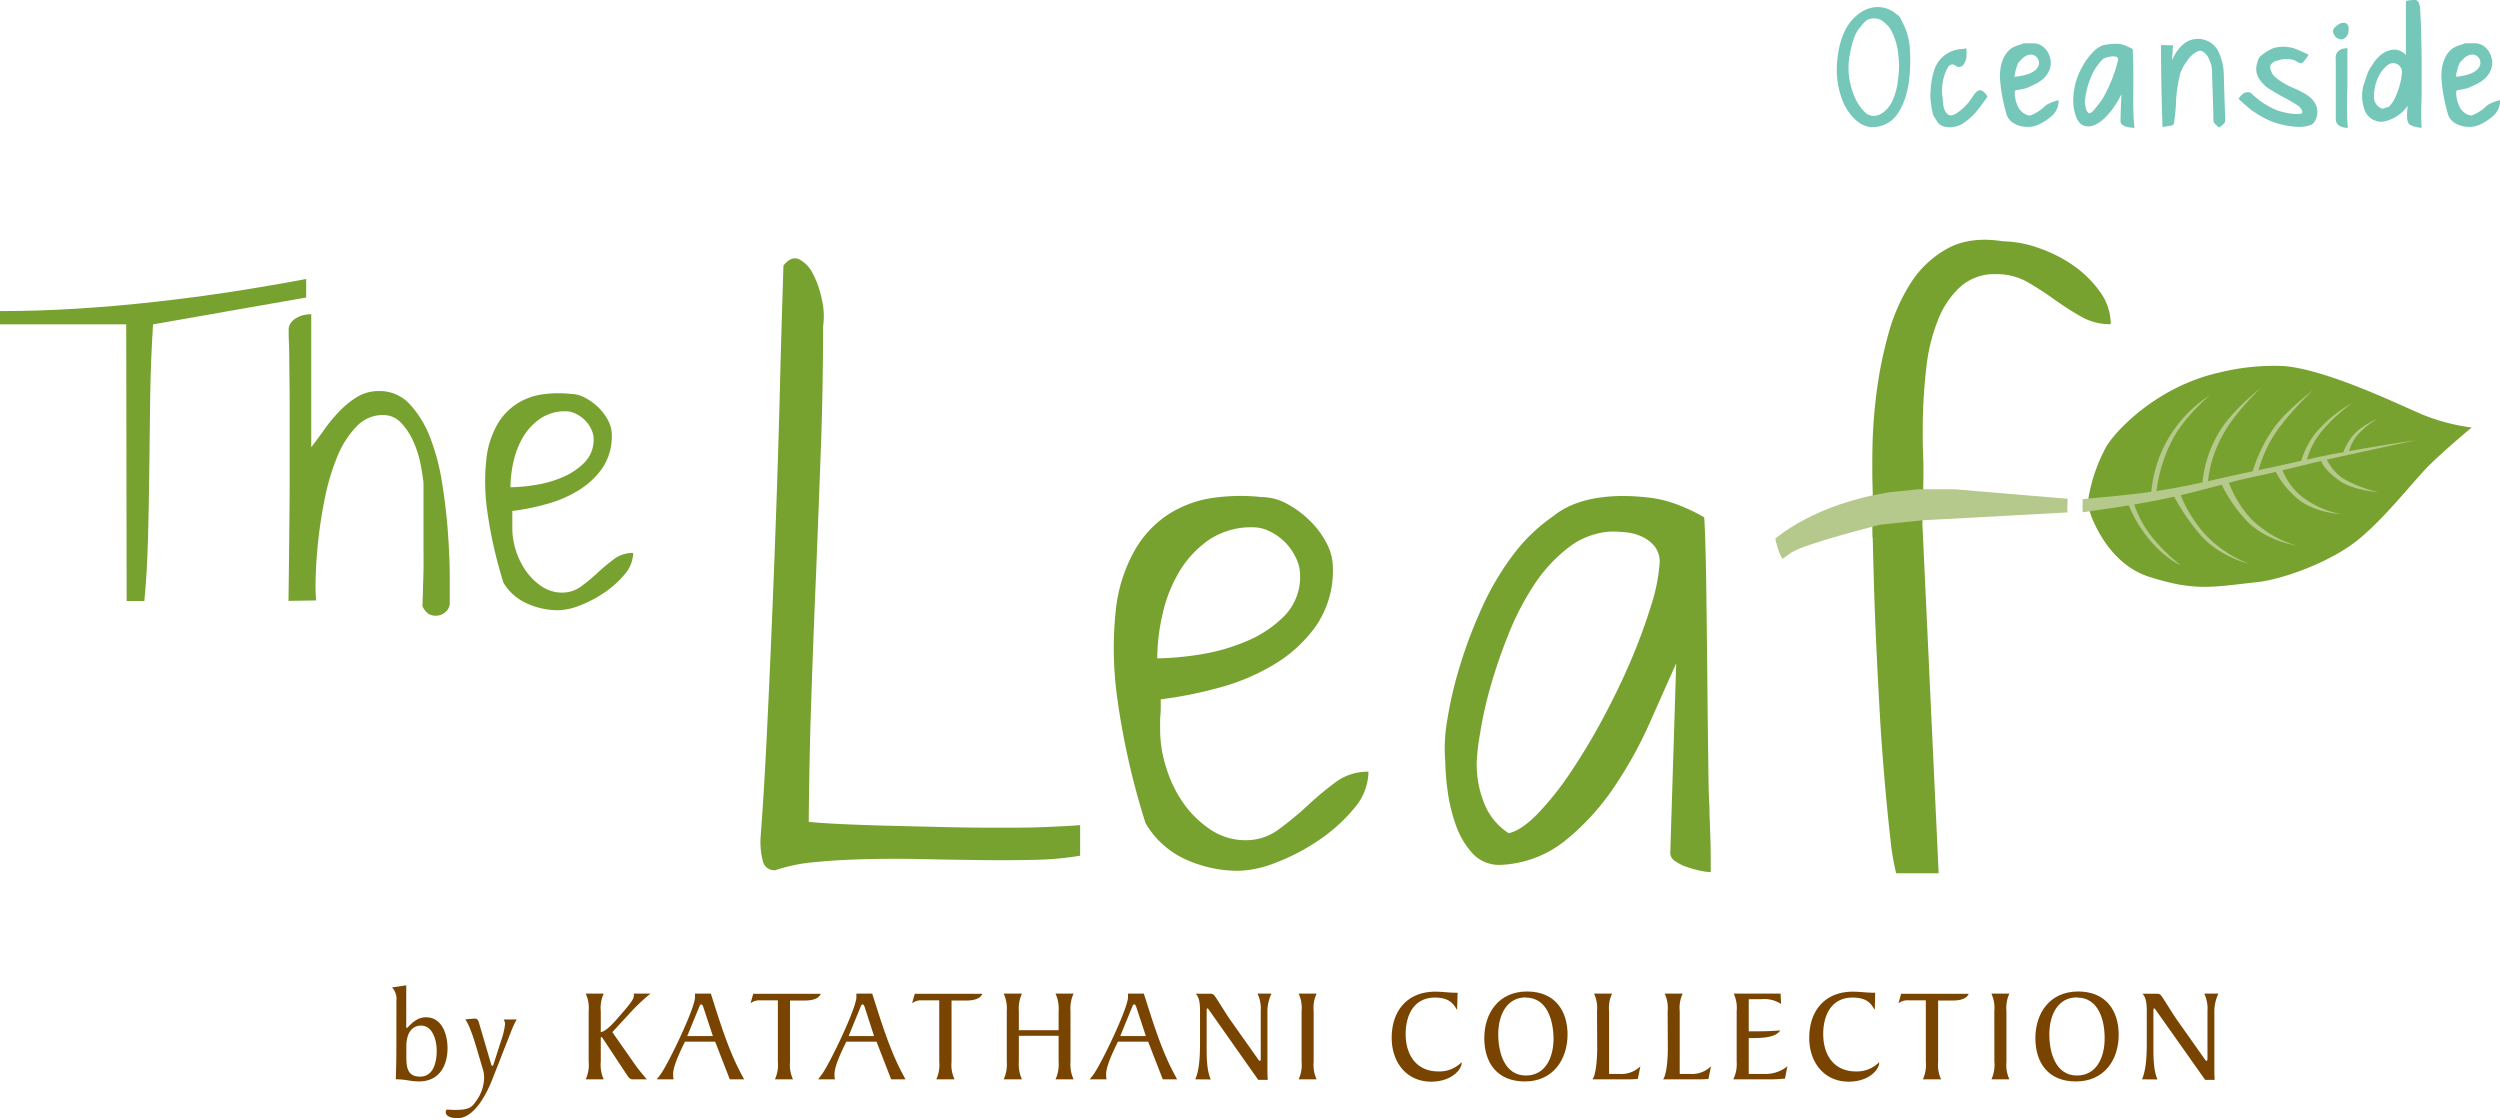 <svg xmlns="http://www.w3.org/2000/svg" viewBox="0 0 526.28 235.4"><defs><style>.cls-1{fill:#75c7b9;}.cls-2{fill:#78a22f;}.cls-3{fill:#b4c98b;}.cls-4{fill:#794400;}</style></defs><title>Asset 2</title><g id="Layer_2" data-name="Layer 2"><g id="Oceanside_Logo" data-name="Oceanside Logo"><path class="cls-1" d="M392.52,2.15c-4.16,2.08-5.55,7-5.81,11.31a17.71,17.71,0,0,0,1.41,8.3c1.11,2.37,3.35,5.09,6.24,5a6.34,6.34,0,0,0,5.32-3.16A13.35,13.35,0,0,0,401,20.82a21.73,21.73,0,0,0,.79-3.18,35.7,35.7,0,0,0,.3-6.62,13.86,13.86,0,0,0-1.28-5.68L400,3.7c-.21-.39-.87-.77-1.2-1.05a5.9,5.9,0,0,0-6.24-.5m.24,21.68a9.92,9.92,0,0,1-2-2.62,14,14,0,0,1-1.13-3,14.8,14.8,0,0,1-.31-6.45c.38-2,.88-4.65,2.35-6.17A6.54,6.54,0,0,1,393,4.24a3.19,3.19,0,0,1,3.29.18,11.9,11.9,0,0,1,1.34,1.21,10.24,10.24,0,0,1,.93,1.69,14.11,14.11,0,0,1,1.09,4.53,17.33,17.33,0,0,1-.06,4.55,14.92,14.92,0,0,1-1.25,4.93c-1,2-3.26,4.08-5.59,2.5"/><path class="cls-1" d="M413.38,10.32a6.41,6.41,0,0,0-6.1,4.12,16.14,16.14,0,0,0-.86,4.74,10.33,10.33,0,0,0,.12,2.83,12.11,12.11,0,0,0,.32,1.8c0,.46.69,1.31.91,1.72.94,1.77,4.07,1.44,5.48.43a12.3,12.3,0,0,0,2.69-2.33c.76-.94,1.46-1.91,2.17-2.87.37-.5.27-.51-.11-1s-1-.93-1.49-.7c-.76.36-1.18,1.24-1.7,1.95A10.28,10.28,0,0,1,413,23c-.71.54-2.11,1.85-3.05,1s-.9-2.35-1-3.35a10.41,10.41,0,0,1,.68-5.64c.29-.56.5-1.27,1.19-1.43s1,.69,1.77.49a1.37,1.37,0,0,0,.95-.77,4.23,4.23,0,0,0,.44-1.4c0-.58,0-1.15-.05-1.73l-.51.09"/><path class="cls-1" d="M425.92,9.17h-.09c.11,0,.06,0-.09.06l-.81.28a5.51,5.51,0,0,0-1.65.76C421.53,11.69,421,14,421,16.14a34.42,34.42,0,0,0,1.34,7.71c.62,2.74,4.66,3.51,6.88,2.34a11,11,0,0,0,2.47-1.59,4.18,4.18,0,0,0,1.66-3.51,8.81,8.81,0,0,0-2.72,1.11,9.22,9.22,0,0,1-3.1,2.07c-.83.27-2.2-.81-2.54-1.5a6.77,6.77,0,0,1-.87-3.32c0-.55.35-.45.86-.55l1.2-.24a8.62,8.62,0,0,0,1.52-.61c1.81-.77,3.47-1.93,3.93-4,.49-2.2-1.16-5-3.64-4.93l-2.1,0m-1,4.09c.85-.92,1.43-1.72,2.82-1.72a1.77,1.77,0,0,1,1.52,1.86c-.23,2.13-3.5,2.67-5.16,2.81a11.26,11.26,0,0,1,.82-3"/><path class="cls-1" d="M444.87,9.23h0a15.54,15.54,0,0,0-2.06.27,5,5,0,0,0-2.13,1.4,12.16,12.16,0,0,0-2.16,2.86,14.25,14.25,0,0,0-2,6A12,12,0,0,0,436.6,23c.27,1.11.59,2.58,1.65,3.23,1.8,1.1,4-.45,5.16-1.75a13.84,13.84,0,0,0,2.06-2.66,17.22,17.22,0,0,0,1.11-2c-.06,1.88-.18,3.78-.18,5.66,0,1.26,2.06,1.36,2.93,1.47-.4-3.65-.2-7.47-.24-11.13,0-1.59,0-3.18-.1-4.77,0-.47.1-.7-.32-.89l-1.4-.64a5.75,5.75,0,0,0-2.4-.28m-6,12.34a17.54,17.54,0,0,1,1.72-6.27,12.41,12.41,0,0,1,2.06-2.84c.38-.41,3.53-1.23,3.22.19a29.49,29.49,0,0,1-2.43,6.59,13.69,13.69,0,0,1-1.56,2.56l-1.21,1.52a2.71,2.71,0,0,1-.64.47c-.36.25-.83-.48-.9-.85s-.18-.92-.26-1.37"/><path class="cls-1" d="M460,9a8.45,8.45,0,0,0-2.76,3.77c.07-1.08.14-2.16.2-3.23l-2.52-.06c0,5.76.12,11.5.31,17.25.53-.08,1.05-.15,1.58-.25s.8-.11.88-.76c.13-1.12.29-2.24.35-3.37a31.9,31.9,0,0,1,.95-7,11.33,11.33,0,0,1,1.56-2.74c.46-.75,2-2.17,2.93-1.88a3.28,3.28,0,0,1,1.39,1.37,10.3,10.3,0,0,1,.58,1.46,5.64,5.64,0,0,1,.21,1.39c0,1,.05,1.92.08,2.88q.1,3.06.19,6.11c0,.55,0,1.09.05,1.64,0,.38.91,1,1.18,1.31.39-.38,1.29-.89,1.27-1.47,0-.89-.05-1.78-.08-2.67-.07-2.42-.15-4.85-.22-7.27a11.93,11.93,0,0,0-1-4.37A4.83,4.83,0,0,0,460,9"/><path class="cls-1" d="M478.73,10.07h0a10.6,10.6,0,0,0-2.94,1.81,3.24,3.24,0,0,0-.62,1.4,3.81,3.81,0,0,0,.23,3,7.07,7.07,0,0,0,2.19,2.36c1,.61,2,1.23,3,1.76a36.38,36.38,0,0,1,3.2,1.85c.41.26,1.47,1.55.43,1.71a5.79,5.79,0,0,1-1.5,0,14.34,14.34,0,0,1-3.5-.79,18,18,0,0,1-3.13-1.72,25.2,25.2,0,0,1-2.39-2,3,3,0,0,0-1.25.1,3.39,3.39,0,0,0-1.19,1.28c1.05.95,1.88,1.74,2.73,2.37a30.41,30.41,0,0,0,2.94,1.8,17.06,17.06,0,0,0,6.52,1.69,6.71,6.71,0,0,0,3-.4c1-.35,1.44-2,1.38-2.92-.19-3-3.52-4.13-5.8-5.19a14,14,0,0,1-3.14-2c-.59-.47-1.31-2-.8-2.66a2.65,2.65,0,0,1,.7-.56c.45-.17.69-.23,1-.31a5.15,5.15,0,0,1,3.38.1c.59.29,1.14.88,1.67.34A14.43,14.43,0,0,0,486,11.54a27.84,27.84,0,0,0-3.13-1.38,8.6,8.6,0,0,0-2.35-.33,11.94,11.94,0,0,0-1.77.24"/><path class="cls-1" d="M492.83,4.85c-.63.33-1.69.91-1.71,1.76a1.94,1.94,0,0,0,1.73,1.7,1.8,1.8,0,0,0,1.53-1.63c0-.55.17-1.13-.26-1.58s-.87-.23-1.29-.26m.8,5.37a2,2,0,0,0-1.84,1.21,2.75,2.75,0,0,0-.08,1.11c0,2.14,0,4.29,0,6.43s0,4,0,6c0,1.56,1.2,1.83,2.53,2a70.58,70.58,0,0,1-.09-8.23c0-2.87,0-5.75,0-8.63l-.54.09"/><path class="cls-1" d="M508,0a10.66,10.66,0,0,0-1.28.15c-.27,0-.25.44-.25.69,0,1,0,1.91,0,2.87,0,2.62,0,5.25,0,7.87a3.4,3.4,0,0,0-2.22-1.13,4.63,4.63,0,0,0-2.6.77,7.7,7.7,0,0,0-2.25,2.47,8.23,8.23,0,0,0-1,1.71l-.88,2.64a8.69,8.69,0,0,0,.24,5.07,3.76,3.76,0,0,0,4.13,2.47,8.43,8.43,0,0,0,2.94-1.3,8.27,8.27,0,0,0,2-2c0,1-.53,3.5.63,4.07a6.86,6.86,0,0,0,2.32.56,60.74,60.74,0,0,1,0-6.33c0-2.5,0-5,0-7.49q0-3-.1-6.06c0-1.13-.05-2.27-.13-3.4-.08-1,.14-3.71-1.25-3.66H508m-8.24,20.61a9.44,9.44,0,0,1,1.13-4.81,6.8,6.8,0,0,1,1.86-2.16,1.86,1.86,0,0,1,2.88,1.79,14.79,14.79,0,0,1-1.29,4.83,5.87,5.87,0,0,1-1.57,2.32c-.65,0-.83.5-1.55.23a2.56,2.56,0,0,1-1.46-2.2"/><path class="cls-1" d="M518.82,9.17h-.09c.11,0,.06,0-.09.06l-.8.28a5.45,5.45,0,0,0-1.66.76c-1.74,1.41-2.24,3.72-2.25,5.86a34.42,34.42,0,0,0,1.34,7.71c.62,2.74,4.66,3.51,6.88,2.34a11,11,0,0,0,2.47-1.59,4.18,4.18,0,0,0,1.66-3.51,8.91,8.91,0,0,0-2.72,1.11,9.12,9.12,0,0,1-3.1,2.07c-.83.27-2.2-.81-2.54-1.5a6.66,6.66,0,0,1-.86-3.32c0-.55.35-.45.85-.55l1.21-.24a8.52,8.52,0,0,0,1.51-.61c1.81-.77,3.47-1.93,3.93-4,.49-2.2-1.16-5-3.64-4.93l-2.1,0m-1,4.09c.85-.92,1.43-1.72,2.81-1.72a1.76,1.76,0,0,1,1.52,1.86c-.23,2.13-3.49,2.67-5.16,2.81a11.28,11.28,0,0,1,.83-3"/><path class="cls-2" d="M26.57,68.28H0V65.49q7.88,0,16.11-.51t16.47-1.43q8.24-.91,16.27-2.15t15.6-2.67v3.9L32.22,68.28c-.31,4.88-.52,9.93-.6,15.15s-.14,10.39-.19,15.48-.15,10-.28,14.72-.38,9-.76,12.89H26.66Z"/><path class="cls-2" d="M61.27,67.9a3.86,3.86,0,0,1,1.19-1A5.48,5.48,0,0,1,64,66.31a7.49,7.49,0,0,1,1.52-.16v28c.9-1.16,1.84-2.45,2.82-3.82a32,32,0,0,1,3.18-3.82,18.4,18.4,0,0,1,3.74-3,8.8,8.8,0,0,1,4.5-1.19,8.6,8.6,0,0,1,6.52,2.79,21.67,21.67,0,0,1,4.3,7.08,46.13,46.13,0,0,1,2.5,9.54q.84,5.25,1.2,10.19t.4,9c0,2.7,0,4.69,0,6a2.51,2.51,0,0,1-.88,1.91,3.12,3.12,0,0,1-3.66.36,4.3,4.3,0,0,1-1.2-1.56q0-.8.09-2.82c0-1.35.09-2.89.12-4.61s0-3.56,0-5.5,0-3.76,0-5.48,0-3.26,0-4.62,0-2.32,0-2.91c-.11-1.11-.32-2.47-.64-4.09a21.29,21.29,0,0,0-1.51-4.7A13.66,13.66,0,0,0,84.42,89a5.14,5.14,0,0,0-3.82-1.64A7.64,7.64,0,0,0,75,89.84a19.81,19.81,0,0,0-4,6.29,46.6,46.6,0,0,0-2.55,8.43c-.64,3.08-1.11,6.06-1.43,9s-.5,5.51-.56,7.84a44.46,44.46,0,0,0,.08,5l-5.81.09q.16-11.86.24-22.85,0-4.68,0-9.66c0-3.32,0-6.55,0-9.71s-.06-6.15-.08-9-.07-2.49-.12-4.72V69.41A2.45,2.45,0,0,1,61.27,67.9Z"/><path class="cls-2" d="M106,122.7a92.54,92.54,0,0,1-3.42-15.07,43.92,43.92,0,0,1-.2-10.95,18.87,18.87,0,0,1,2.35-7.4,12.82,12.82,0,0,1,4.21-4.37A13.67,13.67,0,0,1,114.3,83a24.26,24.26,0,0,1,5.84-.08,6.51,6.51,0,0,1,3,.8,11.79,11.79,0,0,1,2.78,2A10.7,10.7,0,0,1,128,88.49a6.42,6.42,0,0,1,.79,3,12,12,0,0,1-2,7.08,17,17,0,0,1-5.14,4.74,25.94,25.94,0,0,1-6.8,2.86,49.72,49.72,0,0,1-7,1.4v.75c0,.35,0,.73,0,1.15s0,.81,0,1.16v.75a16,16,0,0,0,2.83,8.76,12.93,12.93,0,0,0,3.34,3.3,7.61,7.61,0,0,0,4.33,1.31,6.65,6.65,0,0,0,4-1.31,38.69,38.69,0,0,0,3.46-2.87,39.67,39.67,0,0,1,3.43-2.86,6.51,6.51,0,0,1,4.05-1.31,7,7,0,0,1-1.75,4.45,20,20,0,0,1-4.25,3.86,25.64,25.64,0,0,1-5.22,2.75,13.29,13.29,0,0,1-4.61,1,15.73,15.73,0,0,1-6.45-1.39A10.9,10.9,0,0,1,106,122.7Zm13.13-36.12a9.23,9.23,0,0,0-5.41,1.55,12.39,12.39,0,0,0-3.62,3.9,17.49,17.49,0,0,0-2,5.17,24.22,24.22,0,0,0-.64,5.37,35.64,35.64,0,0,0,5-.44,24,24,0,0,0,5.77-1.59,14.39,14.39,0,0,0,4.74-3.1,6.88,6.88,0,0,0,2-5,4.86,4.86,0,0,0-.52-2.11,6.69,6.69,0,0,0-3.15-3.18A4.59,4.59,0,0,0,119.11,86.58Z"/><path class="cls-2" d="M163.25,183.18a2.44,2.44,0,0,1-2.61-1.71,16.64,16.64,0,0,1-.55-4.88q.69-8.91,1.31-21.42t1.16-25.88q.56-13.39,1-26.51t.68-23.54q.27-10.44.69-23.35c1.1-1.37,2.2-1.81,3.3-1.3a6.66,6.66,0,0,1,2.88,3A20.44,20.44,0,0,1,173,63a15.1,15.1,0,0,1,.27,5.7q0,13.05-.48,26.09t-1,26.09q-.56,13-1,26.09T170.25,173c1.65.19,4,.34,6.94.48s6.27.25,9.89.35l11.39.27c4,.1,7.81.14,11.47.14s7,0,10.09-.14,5.52-.23,7.35-.41v6.45A65,65,0,0,1,218,181q-5.35.13-11.33.06t-12.22-.2q-6.26-.14-12.08,0t-10.78.62A35.16,35.16,0,0,0,163.25,183.18Z"/><path class="cls-2" d="M241.15,173.29a159.22,159.22,0,0,1-5.91-26,75.93,75.93,0,0,1-.35-18.88A32.46,32.46,0,0,1,239,115.63a22,22,0,0,1,7.28-7.56,23.64,23.64,0,0,1,9.26-3.29,41.44,41.44,0,0,1,10.08-.14,11.07,11.07,0,0,1,5.22,1.37,20.82,20.82,0,0,1,4.8,3.51,18.25,18.25,0,0,1,3.57,4.73,11.08,11.08,0,0,1,1.38,5.22,20.63,20.63,0,0,1-3.5,12.22,29.12,29.12,0,0,1-8.85,8.17,45.14,45.14,0,0,1-11.74,4.94,85.41,85.41,0,0,1-12.15,2.41v1.3c0,.6,0,1.26-.07,2s-.06,1.4-.06,2v1.31a26.27,26.27,0,0,0,1.23,7.62A26.62,26.62,0,0,0,249,168.9a21.71,21.71,0,0,0,5.77,5.7,13.08,13.08,0,0,0,7.48,2.27,11.43,11.43,0,0,0,6.92-2.27,67.38,67.38,0,0,0,6-4.94,69,69,0,0,1,5.91-4.94,11.27,11.27,0,0,1,7-2.27,12,12,0,0,1-3,7.69,34.51,34.51,0,0,1-7.35,6.66,42.57,42.57,0,0,1-9,4.73,22.78,22.78,0,0,1-8,1.79,27,27,0,0,1-11.13-2.4A18.7,18.7,0,0,1,241.15,173.29ZM263.79,111a15.94,15.94,0,0,0-9.33,2.67,21.58,21.58,0,0,0-6.24,6.73,30.36,30.36,0,0,0-3.5,8.93,41.74,41.74,0,0,0-1.1,9.26,61.54,61.54,0,0,0,8.58-.75,41.53,41.53,0,0,0,9.95-2.75,24.59,24.59,0,0,0,8.16-5.36,11.77,11.77,0,0,0,3.37-8.71,8.31,8.31,0,0,0-.9-3.64,11.59,11.59,0,0,0-5.42-5.49A8,8,0,0,0,263.79,111Z"/><path class="cls-2" d="M352.86,139.65c-1.56,3.48-3.39,7.61-5.5,12.36a87.63,87.63,0,0,1-7.61,13.74A51.05,51.05,0,0,1,329.45,177a23.23,23.23,0,0,1-13.66,5.07,7.57,7.57,0,0,1-5.84-2.46,17.21,17.21,0,0,1-3.5-6,34.9,34.9,0,0,1-1.72-7.21,49,49,0,0,1-.48-6,34.15,34.15,0,0,1,.41-8.79,82.71,82.71,0,0,1,2.68-11.46A98.14,98.14,0,0,1,312,127.85a57.74,57.74,0,0,1,6.59-11.13,36.06,36.06,0,0,1,8.45-8.1c6.82-5.58,18.09-4.05,19.7-3.91a24.18,24.18,0,0,1,5.22,1.1,38.14,38.14,0,0,1,6.79,3.09q.15,1.92.28,6.73c.09,3.2.15,6.84.2,10.91s.1,8.38.15,12.91.08,8.81.13,12.84.1,7.64.14,10.84.11,5.45.21,6.74c0,.45,0,1.35.06,2.67s.09,2.72.14,4.19.07,2.86.07,4.19v2.67a11.78,11.78,0,0,1-2.06-.27,21.58,21.58,0,0,1-2.82-.76,9.83,9.83,0,0,1-2.54-1.23,2.11,2.11,0,0,1-1.1-1.71Zm-42,21.29a22,22,0,0,0,1.52,8,13.21,13.21,0,0,0,5.22,6.46c1.73-.37,3.72-1.69,6-4a62,62,0,0,0,6.87-8.58,131,131,0,0,0,6.87-11.4q3.36-6.24,6-12.42a118.82,118.82,0,0,0,4.26-11.61,37.37,37.37,0,0,0,1.78-9,5.21,5.21,0,0,0-1-3.29,7.17,7.17,0,0,0-2.47-2,10,10,0,0,0-3.3-1,29.34,29.34,0,0,0-3.43-.21,16.09,16.09,0,0,0-9,3.37,32.35,32.35,0,0,0-7.21,7.82,57.52,57.52,0,0,0-5.42,10.45,113.14,113.14,0,0,0-3.78,11,82,82,0,0,0-2.19,9.82A47.73,47.73,0,0,0,310.84,160.94Z"/><path class="cls-2" d="M394.23,113.29c-.15,0-.05-7.15,0-9.29,0-.37,0-.6,0-.6q-.14-3.29-.06-8.78A104.64,104.64,0,0,1,395,82.94a85.26,85.26,0,0,1,2.47-12.42,38.9,38.9,0,0,1,4.8-11,21.37,21.37,0,0,1,7.83-7.28q4.74-2.53,11.61-1.44a23.25,23.25,0,0,1,7.14,1.3,29.72,29.72,0,0,1,7.41,3.65A23,23,0,0,1,442,61.32a11.64,11.64,0,0,1,2.34,6.93A12.36,12.36,0,0,1,438,66.6,63,63,0,0,1,432.41,63c-1.84-1.32-3.71-2.53-5.63-3.64a13.18,13.18,0,0,0-6.59-1.65,10.73,10.73,0,0,0-7.62,2.76,18.84,18.84,0,0,0-4.67,7.07A37.56,37.56,0,0,0,405.56,77q-.62,5.22-.75,10.3t.07,9.4c.13,2.89-.19,13.66-.19,13.66l3.42,73.47h-8.94a49.91,49.91,0,0,1-1.23-7.34q-.56-4.89-1.1-11t-1-13.18c-.27-4.71-.53-9.41-.75-14.08s-.42-9.15-.55-13.46S394.32,116.69,394.23,113.29Z"/><path class="cls-3" d="M411.53,103l-7.66,0s-5.42.53-5.84.59c-16.21,2.45-24.31,9.82-24.31,9.82s.7,3.28,1.54,4.23c-.13.12.61-.49,1.91-1.36,2.77-1.84,18.6-5.82,18.6-5.82l8.94-.93,30.57-1.66s-.09-.09-.09-1.09.09-1.78.09-1.78Z"/><path class="cls-2" d="M440.55,109.42c1.29,3,4.74,9.7,11.85,12,9.83,3.15,13.48,2.11,22.67,1.14,4.9-.5,14.37-3.75,20.36-8.18s12.78-13.34,16-16.48C515,94.39,520.32,90,520.32,90a41.85,41.85,0,0,1-10.25-2.68c-5-2.11-20-9.45-29.2-10.26A48,48,0,0,0,467,78.47c-13.12,3-21.85,12.41-23.68,15.69a34.77,34.77,0,0,0-3.67,10.65A9.94,9.94,0,0,0,440.55,109.42Z"/><path class="cls-3" d="M438.44,107.84c.83-.17,9.22-1.17,17.53-2.9,6.73-1.39,13.72-3.6,18.09-4.48,4.19-.83,10.7-2.55,17.06-4,9-2,17.53-3.81,17.53-3.81S500.06,93.89,491,95.6c-4.12.79-11,2.46-17.75,3.82-4,.8-10,2.34-16.07,3.42-8.53,1.53-17.59,2-18.77,2.26C438.47,105.51,438.34,107.47,438.44,107.84Z"/><path class="cls-3" d="M487.55,91.05a28,28,0,0,1,7.69-6.24A34.52,34.52,0,0,0,488.57,91a16.15,16.15,0,0,0-3.14,6.62l-1.18.12A17.27,17.27,0,0,1,487.55,91.05Z"/><path class="cls-3" d="M495.22,91.82c1.67-2.16,5.28-3.67,5.4-3.74a16.89,16.89,0,0,0-4.42,3.6,9.19,9.19,0,0,0-1.86,3.92l-1.2.07A11.75,11.75,0,0,1,495.22,91.82Z"/><path class="cls-3" d="M478.55,90.28c2.62-3.8,8.12-7.94,8.37-8.13a62.89,62.89,0,0,0-7.35,8.18,27.77,27.77,0,0,0-4.33,9.44l-1.26.28A31.42,31.42,0,0,1,478.55,90.28Z"/><path class="cls-3" d="M467.15,91c2.58-4.47,8.61-9.21,8.86-9.43,0,0-5.14,4.88-7.65,9.25a25.81,25.81,0,0,0-3.59,10.8l-1.15.34A24.92,24.92,0,0,1,467.15,91Z"/><path class="cls-3" d="M456.33,92.53a27.16,27.16,0,0,1,8.87-9.32c-.05.05-5.28,4.42-7.84,9.29a31.69,31.69,0,0,0-3.44,11.35l-1.07.11A26.85,26.85,0,0,1,456.33,92.53Z"/><path class="cls-3" d="M453.17,113.22a22,22,0,0,1-4.3-8.38l-1.19.36a27.35,27.35,0,0,0,4.87,8.48c3.52,4.13,6.52,5.32,6.52,5.32A37.51,37.51,0,0,1,453.17,113.22Z"/><path class="cls-3" d="M464,112.26a28.33,28.33,0,0,1-5.38-9.2l-1.63.15a45.73,45.73,0,0,0,6.12,9.29c3.92,4.59,10.16,6.17,10.42,6.21A24.77,24.77,0,0,1,464,112.26Z"/><path class="cls-3" d="M474,109.34a22.59,22.59,0,0,1-5-8.35l-1.63.33a29.88,29.88,0,0,0,5.66,8.4c4,4.17,10.53,5.18,10.53,5.18A22.67,22.67,0,0,1,474,109.34Z"/><path class="cls-3" d="M484.65,104.6a13.56,13.56,0,0,1-4.27-5.89l-1.5.27a18.69,18.69,0,0,0,4.88,6.08c3.5,2.91,9.05,3.18,9.05,3.18A19.62,19.62,0,0,1,484.65,104.6Z"/><path class="cls-3" d="M493.42,100.83a9.92,9.92,0,0,1-3.61-4.11l-.29,0-.77.19c-.36.27,1,2.45,3.89,4.39s7.77,2.28,7.95,2.29A26.85,26.85,0,0,1,493.42,100.83Z"/><path class="cls-4" d="M83.45,210.7a3.51,3.51,0,0,0-.93-2.83l3-.45v8.82a.13.13,0,0,0,.14.14c.26,0,1.64-2.23,4-2.23,3.39,0,4.55,3.59,4.55,6.5,0,3.78-1.81,7-6,7-1.83,0-2.85-.45-4.89-.45.09-2.35.12-4.73.12-7.1Zm5.2,5.2c-2,0-3.11,1.69-3.11,4.38v2.18c0,2.26.25,4.18,2.88,4.18,2.89,0,3.51-3.11,3.51-5.46S91,215.9,88.65,215.9Z"/><path class="cls-4" d="M108.77,214.6a18.29,18.29,0,0,0-1.16,2.49l-4,10.2c-.76,1.92-3.42,8.11-7.32,8.11-.79,0-2.46-.2-2.46-1.3,0-.25.08-.51.39-.51s1,.06,1.47.06c3.09,0,3.59-.51,4.56-1.89a8.65,8.65,0,0,0,1.66-4.72,6,6,0,0,0-.31-2.1l-1.24-4.21c-.43-1.44-1.47-4.94-2.43-6.13.56-.06,1.75-.17,2.09-.17s.62.25.79.82l2.43,8.28c.14.45.2.85.4.85s.28-.45.42-.85l1.44-4.49a15.64,15.64,0,0,0,.82-3.42,1.67,1.67,0,0,0-.31-1Z"/><path class="cls-4" d="M123.92,212.87a7.19,7.19,0,0,0-.62-3.7h3.79a7.19,7.19,0,0,0-.62,3.7v4.41c1.33-.25,3-2.29,4.44-3.95s2.51-2.94,2.51-3.62a2.6,2.6,0,0,0,0-.54h3.51a40.9,40.9,0,0,0-3.65,3.36l-4.38,4.75,4.69,6.7c.77,1.11,1.73,2.24,2.57,3.23h-3c-.51,0-.77-.32-1.08-.77L127,218.75c-.11-.19-.31-.45-.42-.45s-.11.14-.11.26v4.94a7.25,7.25,0,0,0,.62,3.71H123.3a7.25,7.25,0,0,0,.62-3.71Z"/><path class="cls-4" d="M153.63,227.21l-3.08-7.92h-6.36c-1.22,2.46-2.49,5.23-2.49,6.84a6.56,6.56,0,0,0,.09,1.08h-3.54l.63-.8c1.61-2,7.43-14.16,7.43-16.48l0-.76h3.33c1.81,5.63,3.62,11.76,6.45,17l.56,1.05Zm-5.54-15.1c-.06-.2-.23-.68-.48-.68s-.42.54-.48.68l-2.46,6h5.4Z"/><path class="cls-4" d="M163.13,227.21a7.25,7.25,0,0,0,.62-3.71V210.58H160a3,3,0,0,0-2,.63l.56-2h14.22c-.48,1.22-2.21,1.41-3.37,1.41h-3.1V223.5a7.25,7.25,0,0,0,.62,3.71Z"/><path class="cls-4" d="M187.6,227.21l-3.08-7.92h-6.36c-1.22,2.46-2.49,5.23-2.49,6.84a6.56,6.56,0,0,0,.09,1.08h-3.54l.62-.8c1.61-2,7.44-14.16,7.44-16.48l0-.76h3.33c1.81,5.63,3.62,11.76,6.45,17l.56,1.05Zm-5.54-15.1c-.06-.2-.23-.68-.48-.68s-.43.54-.48.68l-2.46,6H184Z"/><path class="cls-4" d="M197.1,227.21a7.25,7.25,0,0,0,.62-3.71V210.58H194a3.05,3.05,0,0,0-2,.63l.57-2h14.22c-.48,1.22-2.21,1.41-3.37,1.41h-3.11V223.5a7.15,7.15,0,0,0,.63,3.71Z"/><path class="cls-4" d="M222.85,212.87a7.53,7.53,0,0,0-.65-3.7H226a7.53,7.53,0,0,0-.65,3.7V223.5a7.59,7.59,0,0,0,.65,3.71H222.2a7.59,7.59,0,0,0,.65-3.71v-5.45h-8.37v5.45a7.59,7.59,0,0,0,.65,3.71h-3.84a7.59,7.59,0,0,0,.65-3.71V212.87a7.53,7.53,0,0,0-.65-3.7h3.84a7.53,7.53,0,0,0-.65,3.7v4h8.37Z"/><path class="cls-4" d="M244.78,227.21l-3.08-7.92h-6.36c-1.21,2.46-2.49,5.23-2.49,6.84a6.56,6.56,0,0,0,.09,1.08H229.4l.63-.8c1.61-2,7.43-14.16,7.43-16.48l0-.76h3.33c1.81,5.63,3.62,11.76,6.45,17l.56,1.05Zm-5.54-15.1c-.06-.2-.23-.68-.48-.68s-.42.54-.48.68l-2.46,6h5.4Z"/><path class="cls-4" d="M251.62,227.21c1-2.32,1-5.77,1-8.26v-6c0-1.38-.06-2.91-.9-3.76h2.85c.54,0,.79,0,1.13.45.6.8,2.4,3.82,3.28,5.06l5.63,7.95c.19.28.42.67.59.67s.2-.28.2-.53v-10a7.28,7.28,0,0,0-.68-3.62h2.94a9,9,0,0,0-.85,4.21v11.31c0,.93,0,1.78.06,2.63h-2L254.5,212.59c-.11-.17-.19-.31-.31-.31s-.17.17-.17.42V220c0,2.26-.05,5.12.85,7.24Z"/><path class="cls-4" d="M274,212.87a7.19,7.19,0,0,0-.62-3.7h3.78a7.19,7.19,0,0,0-.62,3.7V223.5a7.25,7.25,0,0,0,.62,3.71h-3.78a7.25,7.25,0,0,0,.62-3.71Z"/><path class="cls-4" d="M306.74,212.51h-.09C306,211.29,305,210,302.1,210c-4.43,0-6.19,3.65-6.19,7.66,0,4.44,2.26,7.89,6.9,7.89a6.56,6.56,0,0,0,4.89-1.95v.17c0,1.27-2,3.93-6.44,3.93-5.15,0-8.31-4.07-8.29-9.25,0-5.79,3.42-9.69,9.16-9.69,1.64,0,2.83.23,4.72.23Z"/><path class="cls-4" d="M321,227.66c-5.94,0-8.54-4.07-8.54-9.1,0-5.37,3.11-9.84,9-9.84s8.53,4.07,8.53,9.1C329.94,223.19,326.84,227.66,321,227.66Zm.22-17.7c-4.07,0-5.82,3.73-5.82,7.8,0,3.74,1.27,8.65,5.82,8.65,4.07,0,5.82-3.73,5.82-7.8C327,214.88,325.73,210,321.18,210Z"/><path class="cls-4" d="M336.19,212.87a7.19,7.19,0,0,0-.62-3.7h3.79a7.09,7.09,0,0,0-.63,3.7v13.2h2.15a5.68,5.68,0,0,0,4.44-1.61l-.54,2.66a16.37,16.37,0,0,1-1.72.09h-7.83c.85-1.11,1-5.09,1-6.42Z"/><path class="cls-4" d="M351.06,212.87a7.19,7.19,0,0,0-.62-3.7h3.78a7.19,7.19,0,0,0-.62,3.7v13.2h2.15a5.69,5.69,0,0,0,4.44-1.61l-.54,2.66a16.51,16.51,0,0,1-1.72.09H350.1c.85-1.11,1-5.09,1-6.42Z"/><path class="cls-4" d="M368.13,226.07h3.25a7.24,7.24,0,0,0,4.89-1.61l-.51,2.6c-.76.06-1.69.15-2.71.15h-8.17a7.26,7.26,0,0,0,.71-3.71V212.87a7.19,7.19,0,0,0-.62-3.7h9.86l.11,2.18a6.4,6.4,0,0,0-4.18-1h-2.63v6.76c2.18,0,4.47,0,6.64-.2-1,1.61-4.18,1.61-5.93,1.61h-.71Z"/><path class="cls-4" d="M394.67,212.51h-.08C393.91,211.29,393,210,390,210c-4.44,0-6.19,3.65-6.19,7.66,0,4.44,2.26,7.89,6.89,7.89a6.54,6.54,0,0,0,4.89-1.95v.17c0,1.27-2,3.93-6.44,3.93-5.14,0-8.31-4.07-8.28-9.25,0-5.79,3.42-9.69,9.16-9.69,1.64,0,2.82.23,4.72.23Z"/><path class="cls-4" d="M404.79,227.21a7.25,7.25,0,0,0,.62-3.71V210.58h-3.76a3,3,0,0,0-2,.63l.56-2h14.22c-.48,1.22-2.2,1.41-3.36,1.41H408V223.5a7.25,7.25,0,0,0,.62,3.71Z"/><path class="cls-4" d="M419.83,212.87a7.19,7.19,0,0,0-.62-3.7H423a7.19,7.19,0,0,0-.62,3.7V223.5a7.25,7.25,0,0,0,.62,3.71h-3.78a7.25,7.25,0,0,0,.62-3.71Z"/><path class="cls-4" d="M437,227.66c-5.93,0-8.53-4.07-8.53-9.1,0-5.37,3.11-9.84,9-9.84s8.54,4.07,8.54,9.1C446,223.19,442.92,227.66,437,227.66Zm.23-17.7c-4.07,0-5.82,3.73-5.82,7.8,0,3.74,1.27,8.65,5.82,8.65,4.07,0,5.82-3.73,5.82-7.8C443.09,214.88,441.82,210,437.27,210Z"/><path class="cls-4" d="M450.92,227.21c1-2.32,1-5.77,1-8.26v-6c0-1.38-.06-2.91-.91-3.76h2.86c.54,0,.79,0,1.13.45.59.8,2.4,3.82,3.28,5.06l5.62,7.95c.2.28.43.67.6.67s.2-.28.2-.53v-10a7.28,7.28,0,0,0-.68-3.62H467a9,9,0,0,0-.85,4.21v11.31c0,.93,0,1.78.06,2.63h-2L453.8,212.59c-.11-.17-.19-.31-.31-.31s-.17.17-.17.42V220c0,2.26-.05,5.12.85,7.24Z"/></g></g></svg>